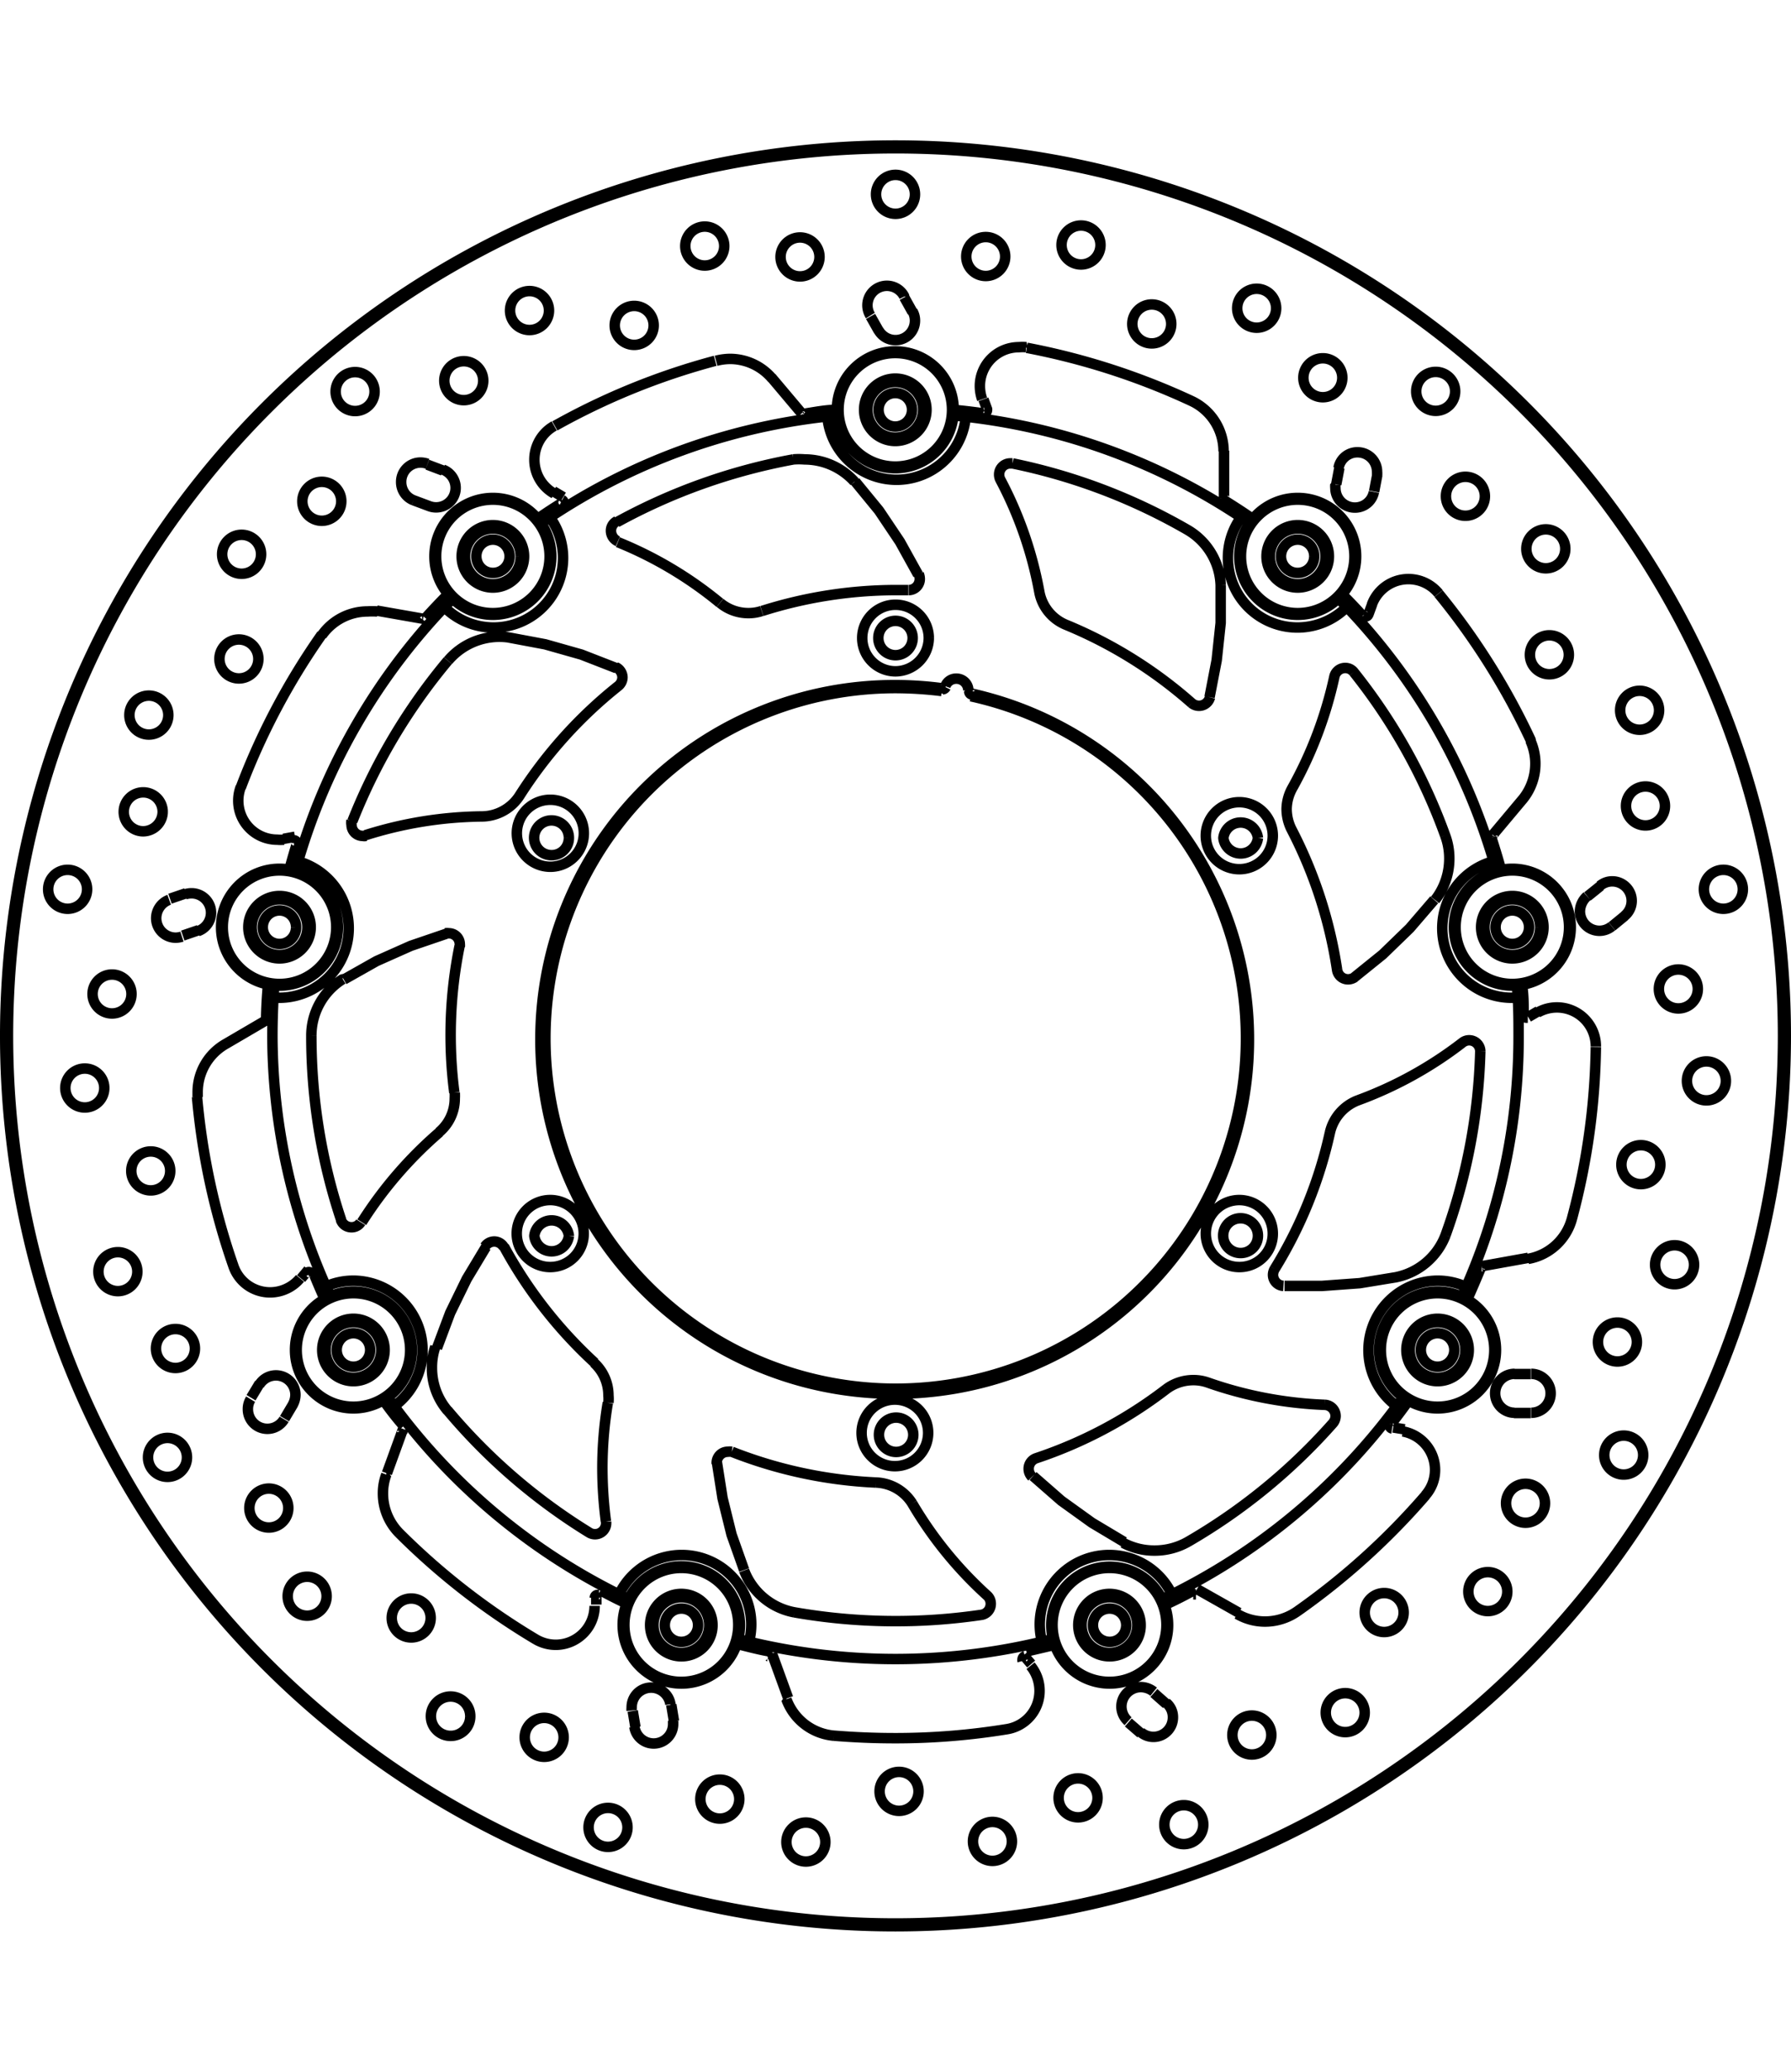 <svg xmlns="http://www.w3.org/2000/svg" width="1934" height="2237" viewBox="0 0 85.54 85.54"><defs><style>.a{fill:none;stroke:#000;stroke-linejoin:bevel;stroke-width:0.5px;}</style></defs><path class="a" d="M272.48,438.77l-.77,2.12m-6.08-4.29-.41.68m1.6,1,.41-.69M266,419.22l-2,1.17m-1.89-7.2-.76.26m.61,1.76.76-.26M324,431l2.22-.4m-.68,7.41.8,0m0-1.86-.79,0M310.4,446.42l2,1.13m-5.28,5.24.6.52m1.22-1.4-.6-.53m-18.24-1.88.77,2.12m-7.42.62.13.78m1.84-.29-.13-.79m-3.58-4.78v-.55m-5.27-16.53-.92,1.53-.79,1.62-.63,1.68m-6.49-3.32.35-.42m6.59-16.05-1.7.58-1.64.73-1.56.88m44.93,14.63,1.8,0,1.79-.13,1.77-.29m.37,7.27-.54-.09m-17.2,2.32,1.35,1.18,1.46,1.05,1.54.92M302.48,450l-.36-.42m-14.66-9.28.28,1.78.43,1.74.6,1.69M311,403.82l.34-1.76.19-1.78,0-1.8m6.34,18.76,1.4-1.13,1.29-1.25,1.17-1.36m-39.06-11.06-1.67-.65-1.73-.49-1.76-.33m19.57-3-.87-1.57-1-1.49-1.14-1.39m17.62.79v-2.26m5.51.82-.15.79m1.72,5.71-.19.52m5.95,10.51,1.45-1.73m3.69,4.17-.62.5m-2.35,5.48-.48.28m-59.45-8.51.55-.1m6.12-10.41-2.22-.39m1.76-5.27.75.28m5.93-.71.47.28m11.39-4-1.45-1.72m4.74-2.91.39.69m5,3.27.19.52M318.86,394l.15-.79m11.21,21.56.61-.5M274.38,393l-.74-.28m23.17-7.29-.39-.7M316,397.1h0a.79.79,0,0,0-.79-.8.8.8,0,0,0-.8.8.79.79,0,0,0,.8.79.79.79,0,0,0,.79-.79m.54,0h0a1.33,1.33,0,1,0-1.33,1.33,1.33,1.33,0,0,0,1.33-1.33m1.46,0h0a2.79,2.79,0,1,0-2.79,2.79A2.79,2.79,0,0,0,318,397.1m-.08,0h0a2.71,2.71,0,1,0-2.71,2.71,2.71,2.71,0,0,0,2.71-2.71m-1.22,0h0a1.49,1.49,0,1,0-1.49,1.49,1.49,1.49,0,0,0,1.49-1.49m-19.91-7h0a.8.8,0,0,0-1.6,0,.8.8,0,0,0,1.6,0m.53,0h0a1.33,1.33,0,1,0-1.33,1.33,1.34,1.34,0,0,0,1.33-1.33m1.46,0h0a2.79,2.79,0,1,0-2.79,2.79,2.79,2.79,0,0,0,2.79-2.79m-.08,0h0a2.71,2.71,0,1,0-2.71,2.71,2.71,2.71,0,0,0,2.71-2.71m-1.22,0h0a1.49,1.49,0,1,0-1.49,1.49,1.49,1.49,0,0,0,1.49-1.49m-19.91,7h0a.8.8,0,0,0-.8-.8.79.79,0,0,0-.79.8.79.79,0,0,0,.79.79.79.79,0,0,0,.8-.79m.53,0h0a1.33,1.33,0,1,0-1.33,1.33,1.32,1.32,0,0,0,1.33-1.33m1.46,0h0a2.79,2.79,0,1,0-2.79,2.79,2.79,2.79,0,0,0,2.79-2.79m-.08,0h0a2.71,2.71,0,1,0-2.71,2.71,2.71,2.71,0,0,0,2.71-2.71m-1.22,0h0a1.49,1.49,0,1,0-1.49,1.49,1.49,1.49,0,0,0,1.49-1.49m48,17.71h0a.8.8,0,0,0-.8-.8.8.8,0,0,0,0,1.6.8.8,0,0,0,.8-.8m.53,0h0a1.33,1.33,0,1,0-1.33,1.33,1.32,1.32,0,0,0,1.33-1.33m1.46,0h0a2.79,2.79,0,1,0-2.79,2.79,2.79,2.79,0,0,0,2.79-2.79m-.08,0h0a2.71,2.71,0,1,0-2.71,2.71,2.71,2.71,0,0,0,2.71-2.71m-1.22,0h0a1.49,1.49,0,1,0-1.49,1.49,1.49,1.49,0,0,0,1.49-1.49m-59.58,0h0a.79.79,0,0,0-.79-.8.8.8,0,0,0,0,1.6.79.79,0,0,0,.79-.8m.54,0h0a1.33,1.33,0,1,0-1.33,1.33,1.33,1.33,0,0,0,1.33-1.33m1.46,0h0a2.79,2.79,0,1,0-2.79,2.79,2.79,2.79,0,0,0,2.79-2.79m-.08,0h0a2.71,2.71,0,1,0-2.71,2.71,2.71,2.71,0,0,0,2.71-2.71m-1.22,0h0a1.49,1.49,0,1,0-1.49,1.49,1.49,1.49,0,0,0,1.49-1.49M270.91,435h0a.8.8,0,1,0-.8.8.8.8,0,0,0,.8-.8m.53,0h0a1.33,1.33,0,1,0-1.33,1.33,1.33,1.33,0,0,0,1.33-1.33m1.46,0h0a2.79,2.79,0,1,0-2.79,2.79A2.79,2.79,0,0,0,272.9,435m-.08,0h0a2.71,2.71,0,1,0-2.71,2.71,2.71,2.71,0,0,0,2.71-2.71m-1.22,0h0a1.49,1.49,0,1,0-1.49,1.49A1.49,1.49,0,0,0,271.6,435m51.09,0h0a.8.8,0,1,0-.8.8.8.8,0,0,0,.8-.8m.53,0h0a1.33,1.33,0,1,0-1.33,1.33,1.33,1.33,0,0,0,1.33-1.33m1.46,0h0a2.79,2.79,0,1,0-2.79,2.79,2.79,2.79,0,0,0,2.79-2.79m-.08,0h0a2.71,2.71,0,1,0-2.71,2.71A2.71,2.71,0,0,0,324.6,435m-1.22,0h0a1.49,1.49,0,1,0-1.49,1.49,1.49,1.49,0,0,0,1.49-1.49m-36.81,13.14h0a.79.79,0,0,0-.8-.79.79.79,0,0,0-.79.79.79.79,0,0,0,.79.8.8.8,0,0,0,.8-.8m.53,0h0a1.33,1.33,0,1,0-1.33,1.33,1.33,1.33,0,0,0,1.33-1.33m1.47,0h0a2.8,2.8,0,1,0-2.8,2.79,2.79,2.79,0,0,0,2.8-2.79m-.08,0h0a2.72,2.72,0,1,0-2.72,2.71,2.72,2.72,0,0,0,2.72-2.71m-1.23,0h0a1.49,1.49,0,1,0-1.49,1.49,1.48,1.48,0,0,0,1.49-1.49m19.76,0h0a.79.79,0,0,0-.79-.79.79.79,0,0,0-.8.79.8.8,0,0,0,.8.8.79.79,0,0,0,.79-.8m.53,0h0a1.33,1.33,0,1,0-1.32,1.33,1.33,1.33,0,0,0,1.32-1.33m1.47,0h0a2.79,2.79,0,1,0-2.79,2.79,2.79,2.79,0,0,0,2.79-2.79m-.08,0h0a2.72,2.72,0,1,0-2.71,2.71,2.72,2.72,0,0,0,2.71-2.71m-1.23,0h0a1.49,1.49,0,1,0-1.48,1.49,1.48,1.48,0,0,0,1.48-1.49m4.77-52.87h0a3.32,3.32,0,0,0,5.07,4.25m7,12.14h0a3.32,3.32,0,0,0,.88,6.52h.26m-2.43,13.81h0a3.26,3.26,0,0,0-1.38-.3,3.32,3.32,0,0,0-1.93,6m-10.74,9h0a3.32,3.32,0,0,0-6.32,1.43,3.46,3.46,0,0,0,.11.84m-14,0h0a3.46,3.46,0,0,0,.11-.84,3.32,3.32,0,0,0-6.32-1.43m-10.74-9h0a3.32,3.32,0,0,0-1.93-6,3.26,3.26,0,0,0-1.38.3m-2.43-13.81h.26a3.32,3.32,0,0,0,.88-6.52m7-12.14h0a3.32,3.32,0,0,0,5.07-4.25m20,8.28h0a.16.16,0,0,0,.12.15m-1.39-.25h0a.18.18,0,0,0,.15-.1m-18,7.2h0a.83.83,0,1,0-.83.82.82.82,0,0,0,.83-.82m0,19h0a.83.83,0,0,0-1.65,0,.83.83,0,0,0,1.65,0m16.45,9.5h0a.82.82,0,1,0-.82.82.82.82,0,0,0,.82-.82m16.46-9.5h0a.83.83,0,1,0-.82.82.82.82,0,0,0,.82-.82m0-19h0a.83.83,0,0,0-1.65,0,.83.83,0,0,0,1.65,0M296.82,401h0a.82.82,0,1,0-.82.82.82.82,0,0,0,.82-.82m-3.59-10.63h0a29.73,29.73,0,0,0-14.16,5.15m33.86,0h0a29.73,29.73,0,0,0-14.16-5.15m25.93,21.75h0a29.72,29.72,0,0,0-7.53-13m5.88,33.33h0A29.67,29.67,0,0,0,325.76,420c0-.81,0-1.61-.09-2.42M308.74,446.9h0a29.83,29.83,0,0,0,11.54-9.68M288.47,448.8h0a30,30,0,0,0,15.06,0m-31.81-11.58h0a29.83,29.83,0,0,0,11.54,9.68m-16.93-29.32h0c-.06.81-.09,1.61-.09,2.42A29.67,29.67,0,0,0,269,432.41m5.88-33.33h0a29.72,29.72,0,0,0-7.53,13m25.39-21.7h0a3.32,3.32,0,0,0,6.62,0m-2.73,8.33h0a.53.53,0,0,0,.53-.53.64.64,0,0,0-.05-.24m-.5.77H296a21.24,21.24,0,0,0-6.38,1m-2-.39h0a2.1,2.1,0,0,0,1.35.49,2,2,0,0,0,.64-.1m-2-.39h0a18.64,18.64,0,0,0-4.87-2.9m-.05-1h0a.51.51,0,0,0-.28.46.55.55,0,0,0,.33.5m8.38-3.91h0a28,28,0,0,0-8.43,3m11.35-1.94h0a3.22,3.22,0,0,0-2.38-1.06,3.41,3.41,0,0,0-.55,0m-8.35,10.82h0a.54.54,0,0,0,.2-.41.55.55,0,0,0-.32-.49m.12.9h0a21.34,21.34,0,0,0-4.71,5.23m-1.78,1h0a2.16,2.16,0,0,0,1.78-1m-1.78,1h0a19,19,0,0,0-5.6.9m-.65-.7h0a.45.45,0,0,0,0,.2.53.53,0,0,0,.53.53.41.41,0,0,0,.16,0m3.91-8.37h0a28,28,0,0,0-4.56,7.67m7.46-8.78h0a3.21,3.21,0,0,0-2.89,1.11m.56,13.65h0a.34.34,0,0,0,0-.1.52.52,0,0,0-.53-.53.39.39,0,0,0-.15,0m.67.61h0a21.35,21.35,0,0,0-.25,7m-.73,1.89h0a2.09,2.09,0,0,0,.75-1.61,2.64,2.64,0,0,0,0-.28m-.73,1.89h0a19.31,19.31,0,0,0-3.71,4.3m-1-.12h0a.53.53,0,0,0,.51.36.51.51,0,0,0,.44-.24M268.1,420h0a27.79,27.79,0,0,0,1.43,8.81m.07-11.52h0a3.18,3.18,0,0,0-1.5,2.71h0m9.2,10.1h0a.53.53,0,0,0-.46-.28.54.54,0,0,0-.45.24m.91,0h0a21.42,21.42,0,0,0,4.33,5.55m.66,1.91h0a2,2,0,0,0,0-.35,2.11,2.11,0,0,0-.69-1.56m.66,1.91h0a19.1,19.1,0,0,0-.26,3.11,19.89,19.89,0,0,0,.17,2.56m-.8.53h0a.53.53,0,0,0,.81-.45v-.08m-7.57-5.3h0a27.94,27.94,0,0,0,6.76,5.83m-7.35-8.87h0a3,3,0,0,0-.16,1,3.14,3.14,0,0,0,.75,2.05m6.5-27.45h0a1.6,1.6,0,1,0-3.19,0,1.6,1.6,0,0,0,3.19,0m0,19h0a1.6,1.6,0,1,0-1.6,1.59,1.6,1.6,0,0,0,1.6-1.59m16.45,9.5h0a1.59,1.59,0,1,0-1.59,1.6,1.59,1.59,0,0,0,1.59-1.6m16.46-9.5h0a1.6,1.6,0,1,0-1.59,1.59,1.59,1.59,0,0,0,1.59-1.59m0-19h0a1.6,1.6,0,1,0-1.59,1.59,1.6,1.6,0,0,0,1.59-1.59M297.59,401h0a1.59,1.59,0,1,0-1.59,1.59,1.6,1.6,0,0,0,1.59-1.59m1.89,2.5h0a.57.57,0,0,0-.57-.56.55.55,0,0,0-.53.36m13.15-4.82h0a3.19,3.19,0,0,0-1.59-2.65m0,0h0a27.92,27.92,0,0,0-8.35-3.17m0,0h-.11a.53.53,0,0,0-.53.53.54.54,0,0,0,.06.25m1.86,5.36h0a18.55,18.55,0,0,0-1.86-5.36m1.86,5.36h0a2.11,2.11,0,0,0,1.28,1.57m6,3.74h0a21.39,21.39,0,0,0-6-3.74m6,3.74h0a.54.54,0,0,0,.87-.28m10.75,9.68h0a3.2,3.2,0,0,0,.68-2,3.14,3.14,0,0,0-.2-1.09m0,0h0a27.4,27.4,0,0,0-4.36-7.79m0,0h0a.51.51,0,0,0-.41-.2.53.53,0,0,0-.52.42m-2,5.3h0a19.35,19.35,0,0,0,2-5.3m-2,5.3h0a2.13,2.13,0,0,0-.28,1,2.18,2.18,0,0,0,.24,1m2.17,6.69h0a21.42,21.42,0,0,0-2.17-6.69m2.17,6.69h0a.53.53,0,0,0,.53.46.57.57,0,0,0,.31-.1m2,14.32h0a3.21,3.21,0,0,0,2.34-2m0,0h0a28,28,0,0,0,1.66-8.78m0,0h0a.53.53,0,0,0-.53-.53.52.52,0,0,0-.32.11m-5,2.76h0a18.72,18.72,0,0,0,5-2.76m-5,2.76h0a2.16,2.16,0,0,0-1.33,1.53m-2.64,6.52h0a21,21,0,0,0,2.64-6.52m-2.64,6.52h0a.57.57,0,0,0-.08.28.53.53,0,0,0,.5.53m-7.66,12.27h0a3.14,3.14,0,0,0,1.5.37,3.21,3.21,0,0,0,1.6-.42m0,0h0a27.87,27.87,0,0,0,6.91-5.65m0,0h0a.54.54,0,0,0,.14-.36.54.54,0,0,0-.51-.53m-5.58-1.06h0a19,19,0,0,0,5.58,1.06m-5.58-1.06h0a2.06,2.06,0,0,0-.7-.12,2.16,2.16,0,0,0-1.3.43m-6.21,3.3h0a21.2,21.2,0,0,0,6.21-3.3m-6.21,3.3h0a.53.53,0,0,0-.36.5.55.55,0,0,0,.16.39m-13.75,4.47h0a3.19,3.19,0,0,0,2.4,2m0,0h0a28.07,28.07,0,0,0,8.93.12m0,0h0a.53.53,0,0,0,.45-.53.52.52,0,0,0-.17-.39m-3.58-4.4h0a18.72,18.72,0,0,0,3.58,4.4m-3.58-4.4h0a2.13,2.13,0,0,0-1.74-1m-6.88-1.47h0a21.39,21.39,0,0,0,6.88,1.47m-6.88-1.47h0a.65.65,0,0,0-.19,0,.53.53,0,0,0-.53.53v.06m10.75-36.92h0a18.22,18.22,0,0,0-2.21-.14,16.73,16.73,0,1,0,3.6.39m-1.22-.36h0a17.21,17.21,0,0,0-2.38-.17,16.92,16.92,0,1,0,3.48.37m-8-13.25h0a.12.12,0,0,0,.1.05h0m-11.5,4.22h0a.13.13,0,0,0,0-.23m-6.69,5.81h0a.12.12,0,0,0,.1-.05m-6.09,10.62h0v0a.13.13,0,0,0-.13-.13h0m.83,20.7h0a.13.13,0,0,0-.12-.08.16.16,0,0,0-.11.05m4.57,7.6h0a.43.43,0,0,0,0,0,.13.13,0,0,0,0-.08m9.4,7.85h-.06a.13.13,0,0,0-.14.13m8.39,2.89h0a.15.15,0,0,0-.1-.09m12.25,0h0a.15.15,0,0,0-.11.13.16.16,0,0,0,0,.09m8.28-3.18h-.13M324,431h0a.1.1,0,0,0-.1.08m-4.29,7.46h0a.19.19,0,0,0,0,.08.13.13,0,0,0,.11.13M326,419h0a.13.13,0,0,0,.14.13l.06,0m-1.69-8.7h0a.11.11,0,0,0,0,.08s0,0,0,0m-6.15-10.59h0a.12.12,0,0,0,.1.05.14.14,0,0,0,.12-.09m-6.89-5.58h0a.14.14,0,0,0,.07.11m-11.52-4.16h0a.13.13,0,0,0,.13-.13.09.09,0,0,0,0-.05M338.52,420h0A42.52,42.52,0,1,0,296,462.52,42.54,42.54,0,0,0,338.52,420m-45.3-29.9h0c-.53,0-1.07.11-1.59.19m-11.5,4.22h0c-.41.25-.82.52-1.21.79m-4.27,3.59h0c-.38.38-.74.76-1.1,1.16m-6.09,10.62h0c-.15.45-.28.92-.41,1.38m1.1,19.14h0c.18.45.37.9.57,1.34m2.79,4.82h0c.31.44.63.86,1,1.28m9.4,7.85h0c.43.23.86.45,1.29.65m5.24,1.91h0c.52.13,1,.26,1.56.36m12.25,0h0l1.41-.33m5.24-1.91h0c.48-.22.95-.46,1.42-.72m13-13.88h0q.33-.74.63-1.47m-4.29,7.46h0c.3-.39.59-.77.87-1.17M326,419h0c0-.48,0-1-.08-1.45m-1-5.49h0c-.14-.51-.29-1-.46-1.53m-6.15-10.59h0c-.32-.36-.66-.71-1-1.05m-4.27-3.59h0c-.43-.3-.88-.59-1.33-.87m-11.52-4.16h0c-.48-.07-1-.13-1.45-.17m-32.71,27.45h0c-.05.56-.08,1.11-.09,1.67m36.3-32.11h0a2.07,2.07,0,0,0-.35,0,1.86,1.86,0,0,0-1.86,1.86,1.94,1.94,0,0,0,.11.63m10,.08h0a33.5,33.5,0,0,0-7.87-2.54m9.4,4.95h0a2.66,2.66,0,0,0-1.53-2.41m11.8,9.19h0a1.86,1.86,0,0,0-3.19.54m7.59,6.47h0a33.32,33.32,0,0,0-4.4-7m4,9.84h0a2.69,2.69,0,0,0,.38-2.83m3.13,14.62h0v0a1.86,1.86,0,0,0-2.79-1.62m1.65,9.83h0a33.29,33.29,0,0,0,1.14-8.19m-3.24,10.12h0a2.64,2.64,0,0,0,2.1-1.93m-7,13.22h0a1.83,1.83,0,0,0,.46-1.21,1.87,1.87,0,0,0-1.54-1.84m-5.05,8.6h0a33.7,33.7,0,0,0,6.14-5.55m-9,5.67h0a2.63,2.63,0,0,0,1.33.36,2.69,2.69,0,0,0,1.53-.48m-13.86,5.62h0a1.85,1.85,0,0,0,1.56-1.83,1.88,1.88,0,0,0-.43-1.2m-9.4,3.34h0c1,.08,1.95.12,2.92.12a33.09,33.09,0,0,0,5.35-.43m-10.53-1.43h0a2.66,2.66,0,0,0,2.26,1.74m-14.23-4.6h0a1.89,1.89,0,0,0,.95.26,1.86,1.86,0,0,0,1.86-1.86m-9.34-3.48h0a33.48,33.48,0,0,0,6.53,5.08m-7.14-7.87h0a2.57,2.57,0,0,0-.16.91,2.7,2.7,0,0,0,.77,1.88M264.38,431h0a1.85,1.85,0,0,0,1.75,1.25,1.87,1.87,0,0,0,1.43-.67m-4.92-8.67h0a33.48,33.48,0,0,0,1.74,8.09M264,420.39h0a2.65,2.65,0,0,0-1.33,2.3c0,.08,0,.15,0,.23m2.06-14.81h0a1.84,1.84,0,0,0-.12.66,1.86,1.86,0,0,0,1.86,1.86,1.73,1.73,0,0,0,.32,0m1.81-9.8h0a33,33,0,0,0-3.87,7.31m6.51-8.41h0a3.57,3.57,0,0,0-.46,0,2.67,2.67,0,0,0-2.18,1.14m11.1-10h0a1.85,1.85,0,0,0,0,3.23m7.69-6.34h0a33.11,33.11,0,0,0-7.66,3.11m10.39-2.25h0a2.64,2.64,0,0,0-2-.95,2.72,2.72,0,0,0-.69.09M319,393.23h0a.88.88,0,0,0,0-.17.93.93,0,0,0-.93-.93.91.91,0,0,0-.91.75m-.15.79h0a.88.88,0,0,0,0,.17.93.93,0,0,0,.93.93.92.92,0,0,0,.91-.75m13.9,15h0a.93.93,0,1,0-.93.93.93.93,0,0,0,.93-.93m-.28-4.57h0a.93.93,0,1,0-1.86,0,.93.93,0,0,0,1.86,0m-8.32-10.22h0a.93.93,0,0,0-1.86,0,.93.93,0,0,0,1.86,0m3.84,2.51h0a.93.93,0,1,0-.93.93.93.93,0,0,0,.93-.93m.17,5.06h0a.93.93,0,1,0-.93.93.93.93,0,0,0,.93-.93m-5.43-12.58h0a.93.93,0,1,0-.93.93.93.93,0,0,0,.93-.93m8.09,25.05h0a.93.93,0,0,0-.58-1.65.91.91,0,0,0-.59.21m-.62.5h0a1,1,0,0,0-.34.72.93.93,0,0,0,1.52.72m1.2,19.85h0a.93.93,0,1,0-.93.93.93.93,0,0,0,.93-.93m2.73-3.69h0a.93.93,0,1,0-.93.93.93.93,0,0,0,.93-.93m.18-13.17h0a.93.93,0,1,0-1.86,0,.93.93,0,1,0,1.86,0m1.34,4.39h0a.93.93,0,1,0-.93.93.93.93,0,0,0,.93-.93m-3.13,4h0a.93.93,0,1,0-.93.93.93.93,0,0,0,.93-.93M336.47,413h0a.93.93,0,1,0-1.86,0,.93.93,0,1,0,1.86,0m-10.11,25h0a.93.93,0,0,0,0-1.86m-.79,0h0a.93.93,0,0,0,0,1.86m-11.62,15.39h0a.93.93,0,1,0-.93.93.93.93,0,0,0,.93-.93m4.46-1.07h0a.93.93,0,1,0-.93.93.93.93,0,0,0,.93-.93m8.61-10h0a.93.93,0,1,0-.93.93.93.93,0,0,0,.93-.93m-1.8,4.22h0a.93.93,0,1,0-.93.93.93.93,0,0,0,.93-.93m-4.95,1h0a.93.93,0,1,0-1.86,0,.93.93,0,0,0,1.86,0m11.44-7.52h0a.93.93,0,0,0-1.86,0,.93.93,0,0,0,1.86,0m-24,13.23h0a.93.93,0,0,0,1.54-.7.89.89,0,0,0-.32-.7m-.6-.53h0a1,1,0,0,0-.61-.22.93.93,0,0,0-.93.93.94.94,0,0,0,.32.7m-18.57,3.72h0a.93.93,0,1,0-.93.93.93.93,0,0,0,.93-.93m4.11,2.05h0a.93.93,0,1,0-.93.93.93.93,0,0,0,.93-.93m13-2.11h0a.93.93,0,1,0-.93.93.93.93,0,0,0,.93-.93m-4.09,2.08h0a.93.93,0,1,0-1.86,0,.93.93,0,1,0,1.86,0m-4.46-2.39h0a.93.93,0,1,0-.93.93.93.93,0,0,0,.93-.93m13.6,1.59h0a.93.93,0,1,0-.93.93.93.93,0,0,0,.93-.93M283.53,453h0a.93.93,0,0,0,1.85-.14c0-.05,0-.1,0-.15m-.13-.79h0a.93.93,0,0,0-1.85.15.76.76,0,0,0,0,.15M267,442.55h0a.93.93,0,1,0-.93.93.93.93,0,0,0,.93-.93m1.83,4.21h0a.93.93,0,0,0-1.86,0,.93.93,0,1,0,1.86,0m11.32,6.74h0a.93.93,0,1,0-.93.93.93.93,0,0,0,.93-.93m-4.46-1h0a.94.94,0,1,0-.93.93.93.93,0,0,0,.93-.93m-1.89-4.7h0a.93.93,0,1,0-.93.93.93.93,0,0,0,.93-.93m9.4,10h0a.93.93,0,0,0-1.86,0,.93.93,0,0,0,1.86,0m-18-20.45h0a.89.89,0,0,0-.13.48.93.93,0,0,0,1.73.48m.41-.69h0a1,1,0,0,0,.13-.48.93.93,0,0,0-1.73-.47M259.51,418h0a.93.93,0,1,0-.93.93.93.93,0,0,0,.93-.93m37.42-38.19h0a.93.93,0,1,0-.93.93.93.93,0,0,0,.93-.93M309.17,386h0a.93.93,0,1,0-.93.93.93.93,0,0,0,.93-.93m-3.38-3.77h0a.93.93,0,1,0-.93.93.93.93,0,0,0,.93-.93m-4.55.55h0a.93.93,0,1,0-.93.93.93.93,0,0,0,.93-.93m12.94,2.47h0a.93.93,0,0,0-1.86,0,.93.93,0,0,0,1.86,0m3.16,3.32h0a.93.93,0,0,0-1.86,0,.93.93,0,1,0,1.86,0m-22.15-2.27h0a.93.93,0,0,0,1.74-.46.89.89,0,0,0-.12-.45m-.39-.7h0a.93.93,0,1,0-1.62.91m-23.68,3.63h0a.93.93,0,1,0-.93.93.93.93,0,0,0,.93-.93m13.33-3.16h0a.93.93,0,1,0-.93.93.93.93,0,0,0,.93-.93m-5-.71h0a.93.93,0,1,0-.93.93.93.93,0,0,0,.93-.93m-3.14,3.35h0a.93.93,0,0,0-1.86,0,.93.93,0,0,0,1.86,0m11.51-6.43h0a.93.93,0,1,0-.93.93.93.93,0,0,0,.93-.93m4.55.52h0a.93.93,0,1,0-.93.93.93.93,0,0,0,.93-.93m-18.64,11.9h0a.92.92,0,0,0,.33.06.93.93,0,0,0,.33-1.8m-.74-.28h0a1,1,0,0,0-.33-.06.92.92,0,0,0-.93.93.93.93,0,0,0,.59.87M257.39,413h0a.93.93,0,1,0-.93.93.93.93,0,0,0,.93-.93m8.18-11h0a.93.93,0,1,0-.93.93.93.93,0,0,0,.93-.93m-4.3,2.68h0a.93.93,0,1,0-.93.93.93.93,0,0,0,.93-.93M261,409.3h0a.93.93,0,1,0-.93.93.94.94,0,0,0,.93-.93M265.7,397h0a.93.93,0,1,0-.93.93.93.93,0,0,0,.93-.93m3.83-2.53h0a.93.93,0,1,0-.93.93.93.93,0,0,0,.93-.93M262.68,415h0a.93.93,0,0,0-.31-1.81,1,1,0,0,0-.3.05m-.76.26h0a.94.94,0,0,0-.62.88.93.93,0,0,0,.93.93,1,1,0,0,0,.3-.05m.24,24.87h0a.93.93,0,1,0-.93.93.93.93,0,0,0,.93-.93m-.8-13.68h0a.93.93,0,1,0-.93.93.93.93,0,0,0,.93-.93m-1.57,4.81h0a.93.93,0,0,0-1.86,0,.93.93,0,0,0,1.86,0m2.75,3.67h0a.93.93,0,1,0-.93.93.93.93,0,0,0,.93-.93m-4.33-12.44h0a.93.93,0,1,0-.93.93.93.93,0,0,0,.93-.93M338.39,420h0A42.39,42.39,0,1,0,296,462.39,42.4,42.4,0,0,0,338.39,420" transform="translate(-253.23 -377.23)"/></svg>